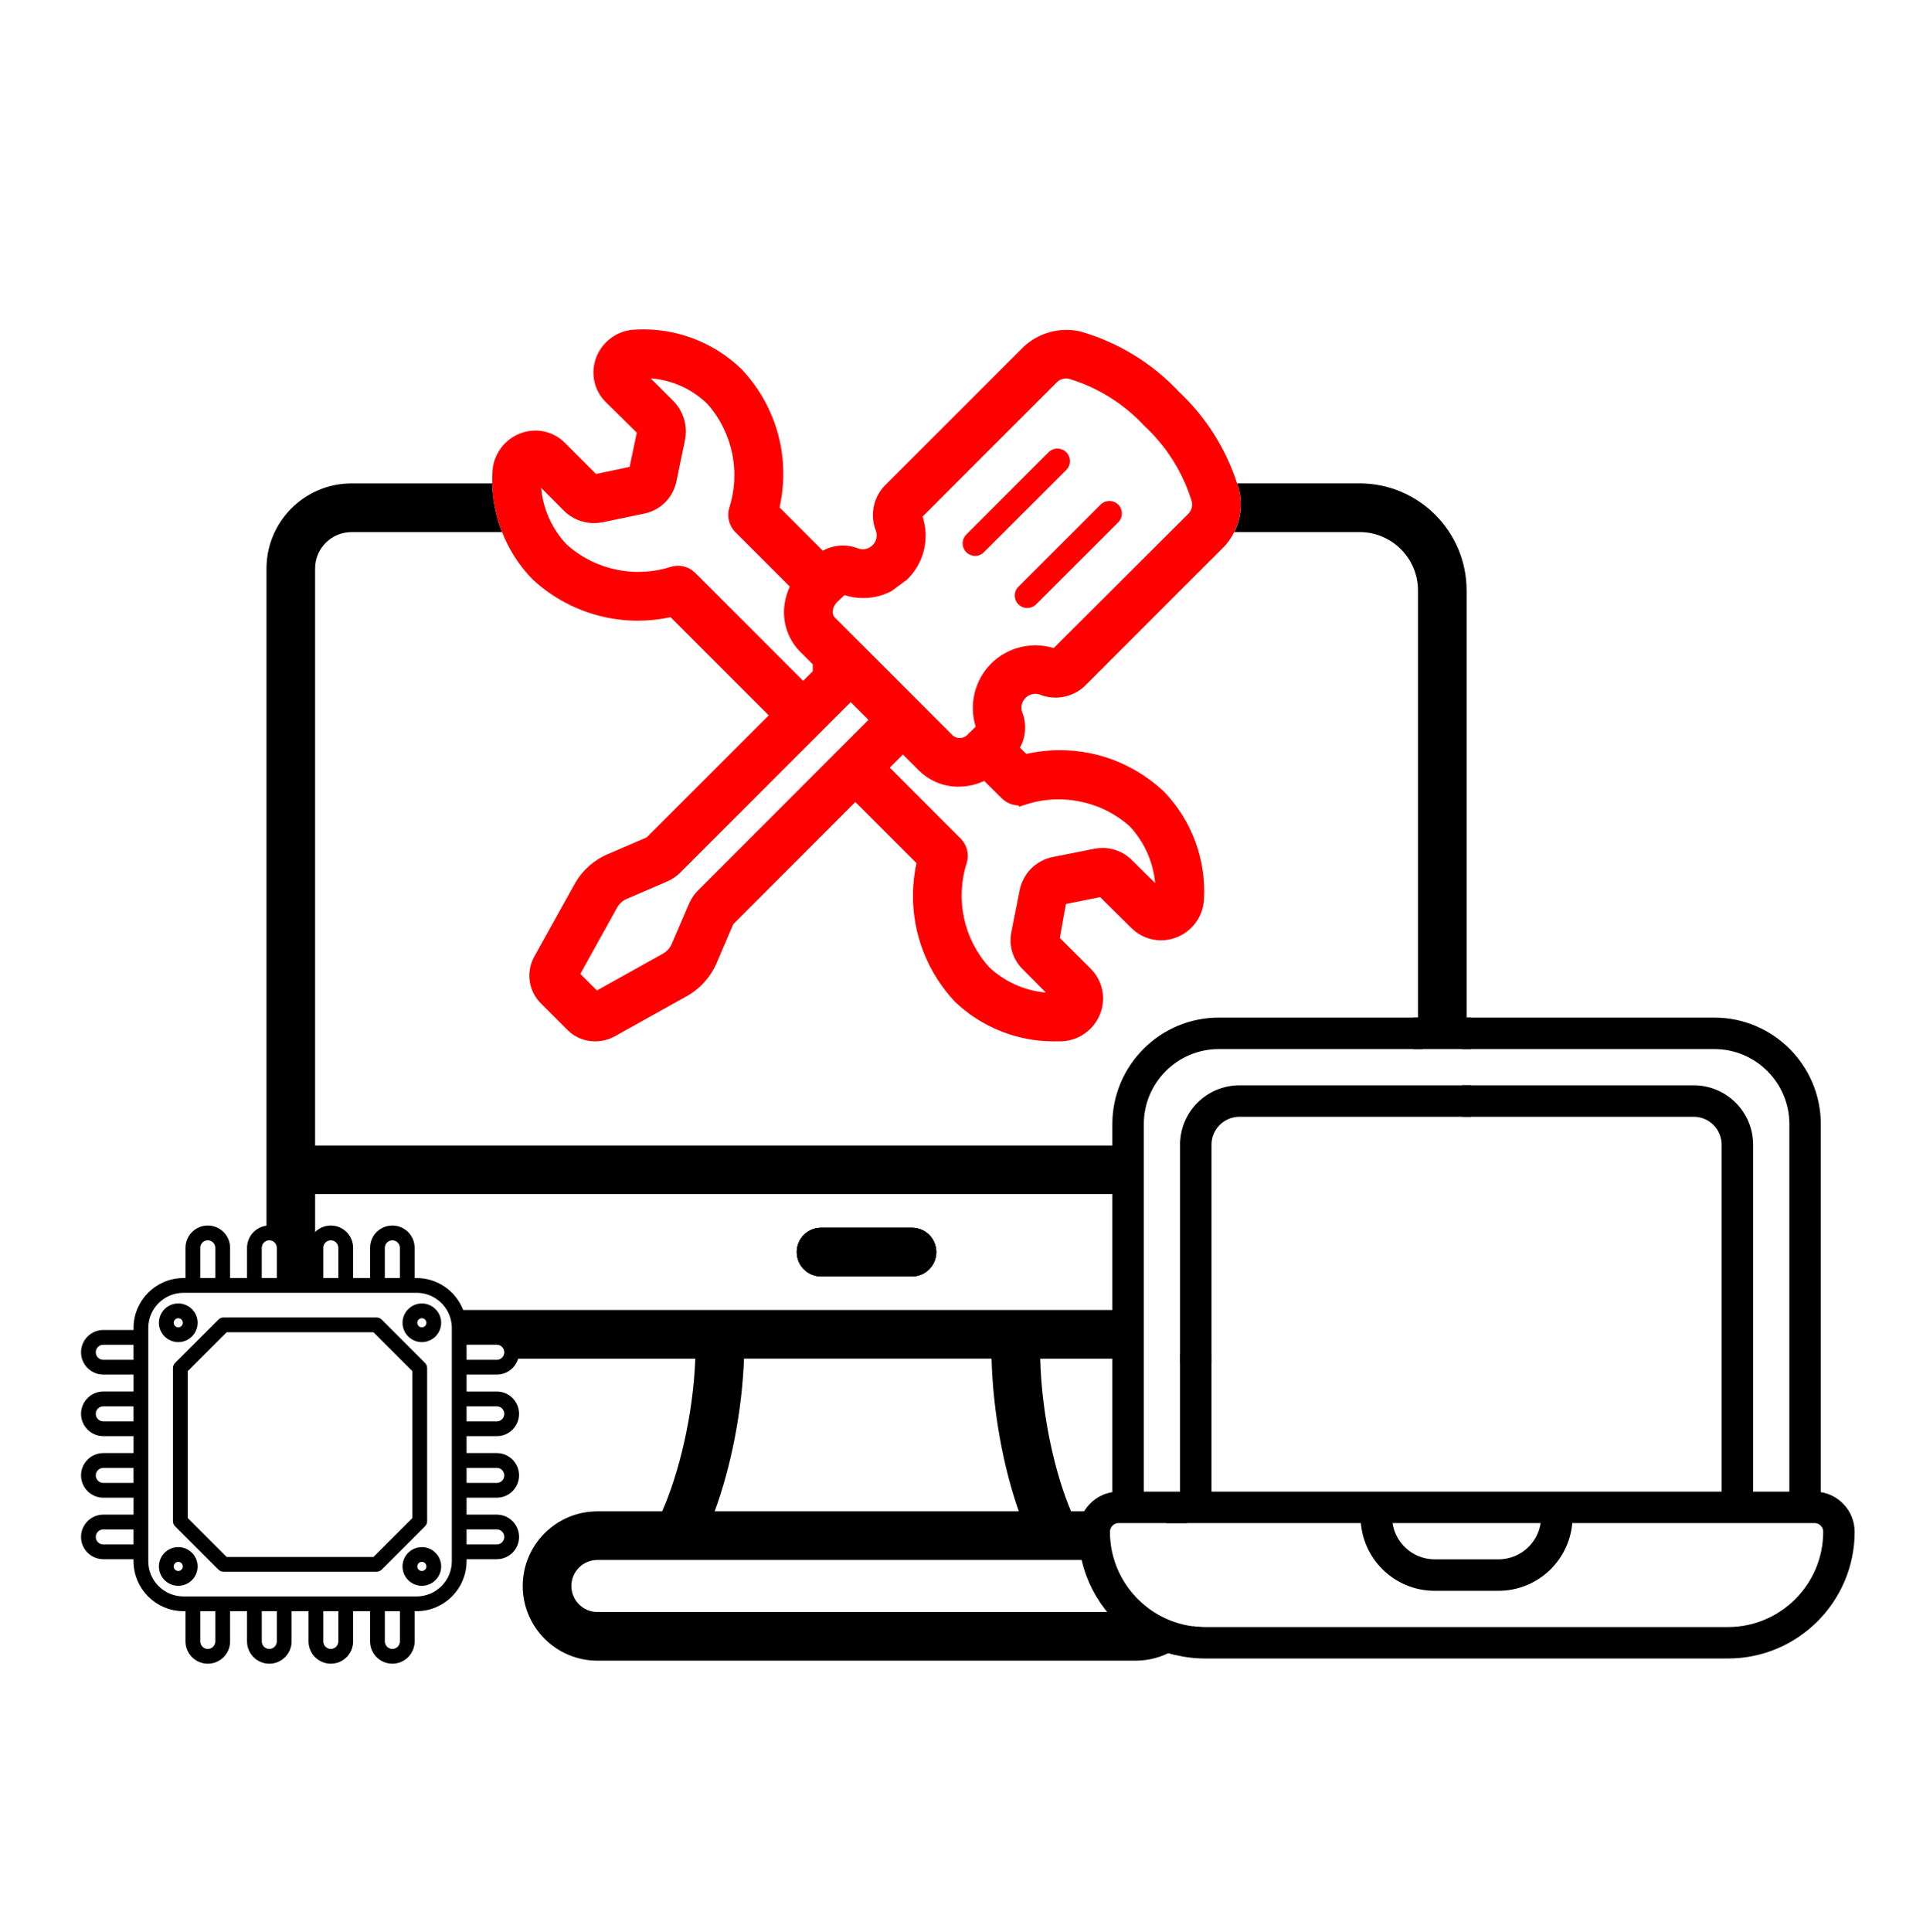 <svg xmlns="http://www.w3.org/2000/svg" id="Layer_1" data-name="Layer 1" viewBox="0 0 1298.5 1304"><defs><style>      .cls-1 {        stroke-width: 6px;      }      .cls-1, .cls-2, .cls-3 {        fill: #000;      }      .cls-1, .cls-3 {        stroke: #000;        stroke-miterlimit: 10;      }      .cls-2, .cls-4, .cls-5 {        stroke-width: 0px;      }      .cls-4, .cls-5 {        fill: red;      }      .cls-5 {        fill-rule: evenodd;      }      .cls-3 {        stroke-width: 3px;      }    </style></defs><path class="cls-2" d="M615.81,828.8h-61.37c-9.08,0-16.43,7.35-16.43,16.43s7.35,16.42,16.43,16.42h61.37c9.06,0,16.43-7.37,16.43-16.42s-7.37-16.43-16.43-16.43ZM615.81,828.8h-61.37c-9.08,0-16.43,7.35-16.43,16.43s7.35,16.42,16.43,16.42h61.37c9.06,0,16.43-7.37,16.43-16.42s-7.37-16.43-16.43-16.43ZM615.81,828.8h-61.37c-9.08,0-16.43,7.35-16.43,16.43s7.35,16.42,16.43,16.42h61.37c9.06,0,16.43-7.37,16.43-16.42s-7.37-16.43-16.43-16.43ZM615.81,828.8h-61.37c-9.08,0-16.43,7.35-16.43,16.43s7.35,16.42,16.43,16.42h61.37c9.06,0,16.43-7.37,16.43-16.42s-7.37-16.43-16.43-16.43ZM615.81,828.8h-61.37c-9.08,0-16.43,7.35-16.43,16.43s7.35,16.42,16.43,16.42h61.37c9.06,0,16.43-7.37,16.43-16.42s-7.37-16.43-16.43-16.43ZM615.81,828.8h-61.37c-9.08,0-16.43,7.35-16.43,16.43s7.35,16.42,16.43,16.42h61.37c9.06,0,16.43-7.37,16.43-16.42s-7.37-16.43-16.43-16.43ZM615.81,828.8h-61.37c-9.08,0-16.43,7.35-16.43,16.43s7.35,16.42,16.43,16.42h61.37c9.06,0,16.43-7.37,16.43-16.42s-7.37-16.43-16.43-16.43ZM615.81,828.8h-61.37c-9.08,0-16.43,7.35-16.43,16.43s7.35,16.42,16.43,16.42h61.37c9.06,0,16.43-7.37,16.43-16.42s-7.37-16.43-16.43-16.43ZM615.81,828.8h-61.37c-9.08,0-16.43,7.35-16.43,16.43s7.35,16.42,16.43,16.42h61.37c9.06,0,16.43-7.37,16.43-16.42s-7.37-16.43-16.43-16.43ZM615.81,828.8h-61.37c-9.08,0-16.43,7.35-16.43,16.43s7.35,16.42,16.43,16.42h61.37c9.06,0,16.43-7.37,16.43-16.42s-7.37-16.43-16.43-16.43ZM615.81,828.8h-61.37c-9.08,0-16.43,7.35-16.43,16.43s7.35,16.42,16.43,16.42h61.37c9.06,0,16.43-7.37,16.43-16.42s-7.37-16.43-16.43-16.43ZM615.81,828.8h-61.37c-9.08,0-16.43,7.35-16.43,16.43s7.35,16.42,16.43,16.42h61.37c9.06,0,16.43-7.37,16.43-16.42s-7.37-16.43-16.43-16.43ZM615.81,828.8h-61.37c-9.08,0-16.43,7.35-16.43,16.43s7.35,16.42,16.43,16.42h61.37c9.06,0,16.43-7.37,16.43-16.42s-7.37-16.43-16.43-16.43ZM772.58,1087.23c-1.79.62-3.71.96-5.72.96h-363.48c-9.7,0-17.57-7.88-17.57-17.57s7.88-17.54,17.57-17.54h345.86c-1.79-6.04-2.74-12.41-2.74-19.01,0-4.9,3.99-8.89,8.89-8.89h33.24c-6.6-3.16-13.98-4.93-21.77-4.93h-43.63c-10.5-24.59-19.75-63.71-20.84-103.07h51.72v-32.83h-450.66c1.99,3.61,3.13,7.74,3.13,12.15v20.69h6.97v-10.87h21.91c3.64,0,6.58,2.96,6.58,6.58,0,1.63-.6,3.13-1.59,4.29h129.06c-1.46,38.86-11.31,78.11-22.37,103.07h-43.76c-27.79,0-50.41,22.58-50.41,50.38s22.61,50.41,50.41,50.41h363.48c9.45,0,18.3-2.62,25.85-7.15,5.55-3.35,10.41-7.71,14.31-12.84-12.89-1.29-24.71-6.24-34.44-13.8ZM502.38,917.16h167.17c.94,35.19,7.82,73.13,18.44,103.07h-205.43c11.19-30.26,18.56-68.26,19.82-103.07ZM256.72,891.91c-.66-.65-1.54-1.02-2.47-1.02h-57.76c2.03,2.47,4.24,4.79,6.58,6.97h49.73l19.3,19.3h9.85l-25.23-25.25ZM212.77,806.12h541.35v-32.83H212.77v-389.5c0-13.57,11.04-24.6,24.59-24.6h101.7c-4.1-10.42-6.37-21.55-6.61-32.85h-95.08c-31.66,0-57.42,25.79-57.42,57.45v452.26c.6-.18,1.25-.28,1.91-.28,3.62,0,6.58,2.96,6.58,6.58v21.91h-5.86c.65,2.37,1.43,4.7,2.31,6.97h37.97c-1.91-2.13-3.59-4.46-4.99-6.97-.39-.65-.72-1.29-1.05-1.97-2.59-5.24-4.04-11.13-4.04-17.36v-38.8ZM799.84,884.33v32.83h15.25v-32.83h-15.25ZM957.47,735.66v15.23h32.84v-15.23h-32.84ZM918.06,326.33h-82.74c.49,1.48.94,2.98,1.37,4.47l.05.18c2.25,9.57.99,19.58-3.3,28.19h84.62c21.72,0,39.42,17.68,39.42,39.4v306.6h32.84v-306.6c0-39.83-32.42-72.25-72.25-72.25ZM615.81,828.8h-61.37c-9.08,0-16.43,7.35-16.43,16.43s7.35,16.42,16.43,16.42h61.37c9.06,0,16.43-7.37,16.43-16.42s-7.37-16.43-16.43-16.43ZM615.81,828.8h-61.37c-9.08,0-16.43,7.35-16.43,16.43s7.35,16.42,16.43,16.42h61.37c9.06,0,16.43-7.37,16.43-16.42s-7.37-16.43-16.43-16.43ZM615.81,828.8h-61.37c-9.08,0-16.43,7.35-16.43,16.43s7.35,16.42,16.43,16.42h61.37c9.06,0,16.43-7.37,16.43-16.42s-7.37-16.43-16.43-16.43ZM615.81,828.8h-61.37c-9.08,0-16.43,7.35-16.43,16.43s7.35,16.42,16.43,16.42h61.37c9.06,0,16.43-7.37,16.43-16.42s-7.37-16.43-16.43-16.43ZM615.81,828.8h-61.37c-9.08,0-16.43,7.35-16.43,16.43s7.35,16.42,16.43,16.42h61.37c9.06,0,16.43-7.37,16.43-16.42s-7.37-16.43-16.43-16.43ZM615.81,828.8h-61.37c-9.08,0-16.43,7.35-16.43,16.43s7.35,16.42,16.43,16.42h61.37c9.06,0,16.43-7.37,16.43-16.42s-7.37-16.43-16.43-16.43ZM615.81,828.8h-61.37c-9.08,0-16.43,7.35-16.43,16.43s7.35,16.42,16.43,16.42h61.37c9.06,0,16.43-7.37,16.43-16.42s-7.37-16.43-16.43-16.43ZM615.81,828.8h-61.37c-9.08,0-16.43,7.35-16.43,16.43s7.35,16.42,16.43,16.42h61.37c9.06,0,16.43-7.37,16.43-16.42s-7.37-16.43-16.43-16.43ZM615.81,828.8h-61.37c-9.08,0-16.43,7.35-16.43,16.43s7.35,16.42,16.43,16.42h61.37c9.06,0,16.43-7.37,16.43-16.42s-7.37-16.43-16.43-16.43ZM615.81,828.8h-61.37c-9.08,0-16.43,7.35-16.43,16.43s7.35,16.42,16.43,16.42h61.37c9.06,0,16.43-7.37,16.43-16.42s-7.37-16.43-16.43-16.43ZM615.81,828.8h-61.37c-9.08,0-16.43,7.35-16.43,16.43s7.35,16.42,16.43,16.42h61.37c9.06,0,16.43-7.37,16.43-16.42s-7.37-16.43-16.43-16.43ZM615.81,828.8h-61.37c-9.08,0-16.43,7.35-16.43,16.43s7.35,16.42,16.43,16.42h61.37c9.06,0,16.43-7.37,16.43-16.42s-7.37-16.43-16.43-16.43ZM615.81,828.8h-61.37c-9.08,0-16.43,7.35-16.43,16.43s7.35,16.42,16.43,16.42h61.37c9.06,0,16.43-7.37,16.43-16.42s-7.37-16.43-16.43-16.43ZM615.81,828.8h-61.37c-9.08,0-16.43,7.35-16.43,16.43s7.35,16.42,16.43,16.42h61.37c9.06,0,16.43-7.37,16.43-16.42s-7.37-16.43-16.43-16.43ZM799.84,773.29v32.83h15.25v-32.83h-15.25Z"></path><g><g><path class="cls-5" d="M836.74,330.99l-.05-.18c-.43-1.5-.88-2.99-1.37-4.47-7.62-23.6-21.12-44.92-39.25-61.89-18.05-19.28-41.02-33.33-66.39-40.62l-.18-.06c-3.11-.71-6.24-1.06-9.37-1.06-1.79,0-3.58.11-5.35.34-.54.08-1.09.15-1.63.25-.22.03-.43.08-.66.12-.22.03-.43.08-.65.12-1.7.34-3.36.77-5.01,1.33-.32.09-.66.22-.99.34-.66.22-1.31.48-1.96.74-.63.26-1.26.55-1.88.85h-.02c-.94.45-1.87.92-2.77,1.43-.31.17-.6.35-.89.52-.6.35-1.19.74-1.77,1.13-1.16.77-2.28,1.6-3.36,2.5-.54.46-1.08.92-1.59,1.39-.52.48-1.03.97-1.53,1.48l-50.08,50.05-41.07,41.04-.56.55c-8.56,8.11-11.27,20.83-6.77,31.71.06.2.11.4.15.6.77,3.16-.17,6.49-2.5,8.82-.91.89-1.94,1.59-3.07,2.05-.57.23-1.16.4-1.74.52-.6.12-1.22.18-1.82.18-.94,0-1.88-.14-2.79-.43-3.41-1.39-7.01-2.1-10.61-2.1-4.72,0-9.43,1.2-13.6,3.53l-12.58-12.58-16.63-16.65c1.2-5.4,1.97-10.81,2.31-16.2.71-10.99-.37-21.94-3.11-32.45-1.5-5.7-3.48-11.28-5.97-16.68-4.56-10-10.78-19.33-18.53-27.61l-.12-.14c-5.01-4.89-10.5-9.17-16.37-12.81-.55-.35-1.13-.69-1.7-1.03h-.02c-1.4-.83-2.82-1.62-4.27-2.37-2.02-1.06-4.09-2.05-6.2-2.98-1.4-.6-2.81-1.17-4.22-1.71-1.42-.54-2.87-1.05-4.32-1.53h-.02c-1.06-.34-2.14-.66-3.22-.97-.19-.06-.37-.11-.56-.17-1.05-.29-2.11-.57-3.19-.83-.14-.03-.31-.08-.46-.11-2.3-.55-4.61-1-6.94-1.39-.05,0-.09,0-.14-.02-1.22-.18-2.42-.35-3.64-.51h-.02c-3.71-.45-7.46-.66-11.22-.66-.96,0-1.93.02-2.88.05h-.11c-.97.03-1.94.06-2.91.12-9.45.43-17.97,5.4-23.05,13.07-1.14,1.73-2.11,3.59-2.88,5.57-4.13,10.56-1.57,22.51,6.55,30.41l5.7,5.61,15.11,14.86-4.84,23.12-22.69,4.79-20.73-20.73c-2.7-2.81-5.89-4.95-9.34-6.4-.85-.37-1.73-.68-2.62-.96-2.67-.82-5.46-1.23-8.26-1.23-3.44,0-6.92.62-10.27,1.93-7.09,2.74-12.67,8.03-15.83,14.6-1.73,3.56-2.73,7.48-2.88,11.56-.14,2.53-.19,5.06-.12,7.58.25,11.3,2.51,22.43,6.61,32.85,1.11,2.84,2.36,5.63,3.75,8.36,4.3,8.52,9.93,16.45,16.71,23.43l.14.14c6.89,6.4,14.51,11.76,22.61,16h.02c2.17,1.14,4.39,2.2,6.64,3.19,1.26.56,2.53,1.08,3.81,1.57,1.5.6,3.02,1.16,4.55,1.66,4.59,1.56,9.3,2.79,14.04,3.68,1.28.25,2.54.45,3.82.65,1.11.17,2.25.32,3.38.45,4.02.48,8.06.71,12.13.71,3.7,0,7.4-.2,11.08-.59.46-.05.92-.11,1.39-.17,1.39-.17,2.77-.35,4.16-.57,1.85-.31,3.68-.65,5.53-1.05l31.68,31.68,28.77,28.77,5.84,5.83-35.73,35.73-24.87,24.88-21.83,21.81-7.89,3.39-18.34,7.89c-9.54,4.07-17.56,11.31-22.55,20.39l-.62,1.11-14.21,25.57-12.3,22.15c-.49.89-.93,1.8-1.31,2.71-4.02,9.77-1.83,21.24,5.78,28.8l12.42,12.41,5.32,5.33c4.92,5.04,11.76,7.92,18.76,7.92h.17c4.49,0,8.94-1.13,12.98-3.27l17.91-9.99,30.69-17.1c9.06-4.99,16.31-12.98,20.39-22.49l.69-1.62,10.61-24.71.15-.15,38.8-38.79,43.47-43.49,21.3,21.3,19.98,19.96c-5.94,27.35-.66,55.54,14.26,78.65,3.35,5.2,7.18,10.13,11.48,14.72l.15.15c8.89,8.56,19.38,15.26,30.72,19.82,11.36,4.56,23.55,7,35.89,7,.74,0,1.48-.02,2.24-.03h3.42c11.5-.52,21.63-7.78,25.81-18.5,4.21-10.59,1.66-22.63-6.44-30.63l-20.76-20.67,4.12-22.91,23.12-4.64,20.9,20.67c5.46,5.55,12.79,8.49,20.26,8.49,3.5,0,7.03-.65,10.42-1.99,10.85-4.22,18.14-14.48,18.56-26.05,1.42-26.64-8.37-52.95-26.87-72.18l-.14-.15c-1.82-1.71-3.68-3.35-5.6-4.89-.63-.52-1.28-1.03-1.93-1.54-.63-.51-1.3-1-1.94-1.48-5.27-3.88-10.84-7.23-16.62-10.02-1.45-.69-2.91-1.36-4.39-1.99-5.18-2.19-10.5-3.95-15.94-5.24-1.57-.39-3.13-.71-4.7-1.02-6.29-1.2-12.7-1.8-19.16-1.8-7.55,0-15.17.83-22.72,2.53l-4.27-4.24c4.07-7.34,4.64-16.29,1.42-24.16-1.05-3.33-.17-6.94,2.31-9.43.34-.32.69-.63,1.08-.91.25-.18.51-.35.77-.52.17-.11.34-.2.54-.29.22-.11.45-.22.69-.31,1.13-.48,2.33-.71,3.56-.71.92,0,1.85.12,2.77.42,3.52,1.45,7.2,2.14,10.85,2.14,2.42,0,4.83-.31,7.15-.91.48-.11.94-.25,1.4-.39,1.54-.48,3.04-1.08,4.47-1.82,2.45-1.22,4.75-2.82,6.8-4.76.35-.34.69-.69,1.05-1.06l91.6-91.58c3.41-3.3,6.17-7.14,8.22-11.3,4.29-8.62,5.55-18.62,3.3-28.19ZM489.83,407.11l-20.39-20.38c-3.13-3.13-7.29-4.81-11.59-4.81-1.62,0-3.27.23-4.89.72-.89.28-1.79.56-2.7.82-.91.25-1.82.48-2.73.69-1.8.43-3.64.79-5.47,1.06-.93.14-1.85.28-2.76.39-2.76.31-5.52.48-8.28.48-2.2,0-4.39-.11-6.58-.31-1.08-.09-2.17-.22-3.25-.37-12.47-1.71-24.45-6.64-34.58-14.51-.88-.68-1.76-1.39-2.59-2.11-.43-.37-.85-.74-1.28-1.11-2.53-2.64-4.81-5.49-6.81-8.49-5.97-8.89-9.62-19.21-10.57-29.89l15.68,15.75c2.71,2.64,5.9,4.66,9.31,6.03.22.08.43.17.65.23.32.12.65.25.97.35.34.11.66.22.99.31,2.65.79,5.43,1.19,8.22,1.19.91,0,1.82-.05,2.74-.14.92-.09,1.83-.22,2.76-.39l27.5-5.73c4.55-.82,8.69-2.67,12.19-5.33,4.87-3.73,8.46-9.03,10.07-15.23.12-.48.23-.96.34-1.43l5.19-25.11.69-3.38c1.22-6.63.06-13.41-3.13-19.21-1.26-2.33-2.87-4.49-4.76-6.41l-15.42-15.4c14.32,1.08,27.93,7.14,38.35,17.31,1.3,1.45,2.53,2.96,3.67,4.5,2.24,2.94,4.21,6.06,5.93,9.3,4.62,8.66,7.45,18.17,8.31,27.92.34,3.95.37,7.94.06,11.92-.43,5.53-1.48,11.05-3.21,16.45-1.79,5.81-.22,12.1,4.07,16.4t.03.03l.09.09,23.59,23.59,13.07,13.09c-1.63,3.53-2.79,7.29-3.41,11.13-.22,1.34-.35,2.68-.45,4.02-.63,10.74,3.36,21.27,10.96,28.9l8.4,8.42v4.7l-6.47,6.47-11.31-11.3-41.21-41.22ZM553.76,518.66l-29.37,29.38-20.7,20.7-29.38,29.4-2.94,2.94c-2.59,2.59-4.64,5.63-6.1,9l-5.86,13.63-5.8,13.5c-1.2,2.81-3.35,5.15-6.07,6.63l-8.49,4.73-35.96,20.06-11.21-11.21,4.9-8.85,13.81-24.87,6.07-10.93c1.46-2.68,3.84-4.83,6.67-6.03l20.04-8.62,6.94-2.99c3.42-1.45,6.47-3.51,9.08-6.14l20.27-20.27,25.22-25.2,24.86-24.88,44.69-44.67,12.01,11.99-32.68,32.68ZM692.95,543.04c7.17-2.31,14.57-3.42,21.92-3.42s15.23,1.22,22.45,3.58c1.05.34,2.07.69,3.08,1.08.51.18,1.02.39,1.53.59,1,.4,2,.83,3.01,1.29,2.98,1.34,5.87,2.91,8.65,4.69.94.59,1.85,1.19,2.74,1.83,2.27,1.57,4.44,3.3,6.52,5.15,9.85,10.51,15.86,24.09,17.17,38.31l-15.06-14.89c-1.34-1.42-2.81-2.68-4.38-3.78-.77-.54-1.59-1.05-2.42-1.51-4.18-2.3-8.89-3.53-13.67-3.53-1.85,0-3.71.18-5.55.55l-28.21,5.6c-11.11,2.28-19.81,10.94-22.14,22.11l-5.61,28.3c-1.97,9.36.97,18.91,7.8,25.48l15.46,15.59c-14.24-1.26-27.84-7.28-38.34-17.19-17.17-18.98-22.97-45.89-15.11-70.33,1.79-5.83.23-12.12-4.08-16.43l-8.4-8.4-39.49-39.51,8.86-8.85,10.79,10.79c3.08,3.05,6.67,5.53,10.58,7.35.55.26,1.11.51,1.68.74,2.42,1,4.96,1.74,7.54,2.22,2.27.42,4.56.63,6.88.63h.31c5.92-.08,11.78-1.42,17.14-3.9l11.92,11.79c3.1,3.08,7.21,4.75,11.44,4.78l.05.89,4.96-1.6ZM802.16,347.13l-12.1,12.05-78.56,78.31c-4.05-1.23-8.22-1.85-12.33-1.85s-8.29.62-12.26,1.8c-.34.11-.66.22-.99.32-.34.11-.65.22-.97.32-.65.23-1.3.48-1.94.74-.65.28-1.28.55-1.9.85-4.39,2.07-8.46,4.9-11.99,8.46-11.05,11.16-14.95,27.56-10.28,42.41l-4.76,4.67-.26.28c-.09.11-.18.22-.29.32-.49.52-1.03.96-1.62,1.31-.35.22-.72.4-1.11.55-.23.09-.51.17-.76.25-.26.06-.52.12-.8.15-.12.03-.25.05-.37.06-.18.02-.39.03-.55.03-.28.02-.57.02-.85,0-.6-.05-1.19-.17-1.77-.35-.77-.26-1.51-.65-2.19-1.16l-49.19-49.19-30.62-30.63c-1-1.08-1.5-2.54-1.39-4.04.14-2.13.97-4.12,2.34-5.7.18-.22.37-.42.59-.62l4.95-4.73c4.16,1.34,8.43,1.99,12.66,1.99,2.08,0,4.13-.17,6.17-.46.82-.12,1.62-.28,2.42-.45,1.48-.31,2.96-.69,4.39-1.19.12-.05.25-.08.37-.11,1.17-.42,2.33-.86,3.45-1.36.76-.34,1.5-.69,2.24-1.08,3.51-2.61,7.03-5.2,10.54-7.8,8.85-8.57,13.24-20.32,12.52-32.13-.22-3.5-.88-7-2-10.42l22.43-22.43,67.86-67.87.09-.09c.11-.12.22-.23.34-.34.23-.22.46-.43.71-.62.6-.48,1.26-.88,1.97-1.17.26-.12.56-.23.85-.32.86-.28,1.79-.42,2.71-.42.52,0,1.06.05,1.59.14,19.62,5.84,37.32,16.86,51.21,31.91l.23.22c11.73,10.84,21.03,24,27.3,38.57,1.8,4.12,3.35,8.34,4.62,12.67.54,2.98-.49,6.07-2.7,8.12Z"></path><path class="cls-5" d="M720,317.22l-9.11,9.11-32.87,32.85-13.6,13.6c-1.59,1.59-3.7,2.47-5.97,2.47-3.42,0-6.47-2.05-7.78-5.2-1.31-3.18-.6-6.78,1.83-9.2l1.66-1.66,32.84-32.85,21.06-21.06c1.6-1.59,3.76-2.45,5.98-2.45.72,0,1.45.09,2.17.28,2.9.77,5.18,3.07,5.97,5.97.77,2.9-.06,6.03-2.19,8.15Z"></path></g><path class="cls-4" d="M755.24,352.42l-6.77,6.77-48.84,48.79c-3.28,3.3-8.63,3.3-11.93.02-3.28-3.3-3.27-8.65.03-11.93l36.89-36.87,18.64-18.64c3.28-3.18,8.59-3.13,11.82.09,3.24,3.24,3.28,8.54.15,11.78Z"></path></g><path class="cls-2" d="M632.23,845.23c0,9.05-7.37,16.42-16.42,16.42h-61.38c-9.08,0-16.42-7.37-16.42-16.42s7.34-16.42,16.42-16.42h61.38c9.05,0,16.42,7.34,16.42,16.42Z"></path><path class="cls-2" d="M632.23,845.23c0,9.05-7.37,16.42-16.42,16.42h-61.38c-9.08,0-16.42-7.37-16.42-16.42s7.34-16.42,16.42-16.42h61.38c9.05,0,16.42,7.34,16.42,16.42Z"></path><path class="cls-1" d="M772.58,1087.23c-11.01-8.56-19.32-20.46-23.34-34.16-1.79-6.04-2.74-12.41-2.74-19.01,0-4.9,3.99-8.89,8.89-8.89h33.24c-6.6-3.16-13.98-4.93-21.77-4.93h-31.22c-2.76,3.92-4.38,8.69-4.38,13.83,0,6.54.77,12.9,2.2,19.01,3.13,13.21,9.43,25.2,18.07,35.12,10.7,12.3,24.97,21.4,41.17,25.68,5.55-3.35,10.41-7.71,14.31-12.84-12.89-1.29-24.71-6.24-34.44-13.8ZM836.91,735.66c-20.44,0-37.07,16.62-37.07,37.07v144.43h15.25v-144.43c0-12.04,9.8-21.84,21.83-21.84h153.4v-15.23h-153.4ZM957.47,689.95v15.23h32.84v-15.23h-32.84ZM799.84,773.29v32.83h15.25v-32.83h-15.25Z"></path><path class="cls-1" d="M1226.49,1009.98v-251.12c0-38.01-30.91-68.91-68.89-68.91h-167.29v15.23h167.29c29.58,0,53.66,24.08,53.66,53.68v251.07h-30.48v-237.2c0-20.46-16.63-37.07-37.07-37.07h-153.4v15.23h153.4c12.02,0,21.83,9.8,21.83,21.84v237.2h-350.46v-92.77h-15.25v92.77h-30.48v-251.07c0-29.6,24.08-53.68,53.66-53.68h134.45v-15.23h-134.45c-37.98,0-68.91,30.89-68.91,68.91v251.12c-7.63.39-14.34,4.35-18.47,10.25h31.22c7.78,0,15.17,1.77,21.77,4.93h133.14c.66,25.33,21.47,45.72,46.96,45.72h43.16c25.48,0,46.29-20.39,46.96-45.72h166.38c4.9,0,8.89,3.99,8.89,8.89,0,37.11-30.2,67.3-67.3,67.3h-353.01c-2.28,0-4.55-.11-6.78-.34-3.9,5.13-8.76,9.5-14.31,12.84,6.74,1.79,13.8,2.73,21.09,2.73h353.01c45.51,0,82.53-37.01,82.53-82.53,0-12.87-10.14-23.43-22.86-24.08ZM1011.89,1055.65h-43.16c-17.1,0-31.05-13.57-31.72-30.49h106.61c-.68,16.93-14.64,30.49-31.73,30.49Z"></path><path class="cls-3" d="M120.38,1045.9c-6.38,0-11.56,5.18-11.56,11.55s5.18,11.55,11.56,11.55,11.55-5.18,11.55-11.55-5.18-11.55-11.55-11.55ZM120.38,1062.02c-2.53,0-4.58-2.05-4.58-4.58s2.05-4.58,4.58-4.58,4.56,2.05,4.56,4.58-2.05,4.58-4.56,4.58ZM120.38,881.41c-6.38,0-11.56,5.18-11.56,11.55s5.18,11.55,11.56,11.55,11.55-5.18,11.55-11.55-5.18-11.55-11.55-11.55ZM120.38,897.54c-2.53,0-4.58-2.05-4.58-4.58s2.05-4.58,4.58-4.58,4.56,2.07,4.56,4.58-2.05,4.58-4.56,4.58ZM285.9,921.11l-3.95-3.95-25.23-25.25c-.66-.65-1.54-1.02-2.47-1.02h-103.27c-.93,0-1.82.37-2.47,1.02l-29.2,29.2c-.65.65-1.02,1.54-1.02,2.47v103.27c0,.92.37,1.8,1.02,2.45l29.2,29.2c.65.66,1.54,1.02,2.47,1.02h103.27c.93,0,1.8-.35,2.47-1.02l29.18-29.2c.66-.65,1.03-1.53,1.03-2.45v-103.27c0-.92-.37-1.82-1.03-2.47ZM279.95,1025.39l-27.15,27.15h-100.39l-27.15-27.15v-100.39l27.15-27.15h100.39l27.15,27.15v100.39ZM284.85,1045.9c-6.37,0-11.55,5.18-11.55,11.55s5.18,11.55,11.55,11.55,11.55-5.18,11.55-11.55-5.18-11.55-11.55-11.55ZM284.85,1062.02c-2.53,0-4.58-2.05-4.58-4.58s2.05-4.58,4.58-4.58,4.58,2.05,4.58,4.58-2.05,4.58-4.58,4.58ZM284.85,1045.9c-6.37,0-11.55,5.18-11.55,11.55s5.18,11.55,11.55,11.55,11.55-5.18,11.55-11.55-5.18-11.55-11.55-11.55ZM284.85,1062.02c-2.53,0-4.58-2.05-4.58-4.58s2.05-4.58,4.58-4.58,4.58,2.05,4.58,4.58-2.05,4.58-4.58,4.58ZM285.9,921.11l-3.95-3.95-25.23-25.25c-.66-.65-1.54-1.02-2.47-1.02h-103.27c-.93,0-1.82.37-2.47,1.02l-29.2,29.2c-.65.65-1.02,1.54-1.02,2.47v103.27c0,.92.37,1.8,1.02,2.45l29.2,29.2c.65.66,1.54,1.02,2.47,1.02h103.27c.93,0,1.8-.35,2.47-1.02l29.18-29.2c.66-.65,1.03-1.53,1.03-2.45v-103.27c0-.92-.37-1.82-1.03-2.47ZM279.95,1025.39l-27.15,27.15h-100.39l-27.15-27.15v-100.39l27.15-27.15h100.39l27.15,27.15v100.39ZM120.38,881.41c-6.38,0-11.56,5.18-11.56,11.55s5.18,11.55,11.56,11.55,11.55-5.18,11.55-11.55-5.18-11.55-11.55-11.55ZM120.38,897.54c-2.53,0-4.58-2.05-4.58-4.58s2.05-4.58,4.58-4.58,4.56,2.07,4.56,4.58-2.05,4.58-4.56,4.58ZM120.38,1045.9c-6.38,0-11.56,5.18-11.56,11.55s5.18,11.55,11.56,11.55,11.55-5.18,11.55-11.55-5.18-11.55-11.55-11.55ZM120.38,1062.02c-2.53,0-4.58-2.05-4.58-4.58s2.05-4.58,4.58-4.58,4.56,2.05,4.56,4.58-2.05,4.58-4.56,4.58ZM120.38,1045.9c-6.38,0-11.56,5.18-11.56,11.55s5.18,11.55,11.56,11.55,11.55-5.18,11.55-11.55-5.18-11.55-11.55-11.55ZM120.38,1062.02c-2.53,0-4.58-2.05-4.58-4.58s2.05-4.58,4.58-4.58,4.56,2.05,4.56,4.58-2.05,4.58-4.56,4.58ZM120.38,881.41c-6.38,0-11.56,5.18-11.56,11.55s5.18,11.55,11.56,11.55,11.55-5.18,11.55-11.55-5.18-11.55-11.55-11.55ZM120.38,897.54c-2.53,0-4.58-2.05-4.58-4.58s2.05-4.58,4.58-4.58,4.56,2.07,4.56,4.58-2.05,4.58-4.56,4.58ZM285.9,921.11l-3.95-3.95-25.23-25.25c-.66-.65-1.54-1.02-2.47-1.02h-103.27c-.93,0-1.82.37-2.47,1.02l-29.2,29.2c-.65.65-1.02,1.54-1.02,2.47v103.27c0,.92.37,1.8,1.02,2.45l29.2,29.2c.65.66,1.54,1.02,2.47,1.02h103.27c.93,0,1.8-.35,2.47-1.02l29.18-29.2c.66-.65,1.03-1.53,1.03-2.45v-103.27c0-.92-.37-1.82-1.03-2.47ZM279.95,1025.39l-27.15,27.15h-100.39l-27.15-27.15v-100.39l27.15-27.15h100.39l27.15,27.15v100.39ZM284.85,1045.9c-6.37,0-11.55,5.18-11.55,11.55s5.18,11.55,11.55,11.55,11.55-5.18,11.55-11.55-5.18-11.55-11.55-11.55ZM284.85,1062.02c-2.53,0-4.58-2.05-4.58-4.58s2.05-4.58,4.58-4.58,4.58,2.05,4.58,4.58-2.05,4.58-4.58,4.58ZM284.85,1045.9c-6.37,0-11.55,5.18-11.55,11.55s5.18,11.55,11.55,11.55,11.55-5.18,11.55-11.55-5.18-11.55-11.55-11.55ZM284.85,1062.02c-2.53,0-4.58-2.05-4.58-4.58s2.05-4.58,4.58-4.58,4.58,2.05,4.58,4.58-2.05,4.58-4.58,4.58ZM285.9,921.11l-3.95-3.95-25.23-25.25c-.66-.65-1.54-1.02-2.47-1.02h-103.27c-.93,0-1.82.37-2.47,1.02l-29.2,29.2c-.65.65-1.02,1.54-1.02,2.47v103.27c0,.92.37,1.8,1.02,2.45l29.2,29.2c.65.66,1.54,1.02,2.47,1.02h103.27c.93,0,1.8-.35,2.47-1.02l29.18-29.2c.66-.65,1.03-1.53,1.03-2.45v-103.27c0-.92-.37-1.82-1.03-2.47ZM279.95,1025.39l-27.15,27.15h-100.39l-27.15-27.15v-100.39l27.15-27.15h100.39l27.15,27.15v100.39ZM120.38,881.41c-6.38,0-11.56,5.18-11.56,11.55s5.18,11.55,11.56,11.55,11.55-5.18,11.55-11.55-5.18-11.55-11.55-11.55ZM120.38,897.54c-2.53,0-4.58-2.05-4.58-4.58s2.05-4.58,4.58-4.58,4.56,2.07,4.56,4.58-2.05,4.58-4.56,4.58ZM120.38,1045.9c-6.38,0-11.56,5.18-11.56,11.55s5.18,11.55,11.56,11.55,11.55-5.18,11.55-11.55-5.18-11.55-11.55-11.55ZM120.38,1062.02c-2.53,0-4.58-2.05-4.58-4.58s2.05-4.58,4.58-4.58,4.56,2.05,4.56,4.58-2.05,4.58-4.56,4.58ZM120.38,1045.9c-6.38,0-11.56,5.18-11.56,11.55s5.18,11.55,11.56,11.55,11.55-5.18,11.55-11.55-5.18-11.55-11.55-11.55ZM120.38,1062.02c-2.53,0-4.58-2.05-4.58-4.58s2.05-4.58,4.58-4.58,4.56,2.05,4.56,4.58-2.05,4.58-4.56,4.58ZM120.38,881.41c-6.38,0-11.56,5.18-11.56,11.55s5.18,11.55,11.56,11.55,11.55-5.18,11.55-11.55-5.18-11.55-11.55-11.55ZM120.38,897.54c-2.53,0-4.58-2.05-4.58-4.58s2.05-4.58,4.58-4.58,4.56,2.07,4.56,4.58-2.05,4.58-4.56,4.58ZM285.9,921.11l-3.95-3.95-25.23-25.25c-.66-.65-1.54-1.02-2.47-1.02h-103.27c-.93,0-1.82.37-2.47,1.02l-29.2,29.2c-.65.65-1.02,1.54-1.02,2.47v103.27c0,.92.37,1.8,1.02,2.45l29.2,29.2c.65.66,1.54,1.02,2.47,1.02h103.27c.93,0,1.8-.35,2.47-1.02l29.18-29.2c.66-.65,1.03-1.53,1.03-2.45v-103.27c0-.92-.37-1.82-1.03-2.47ZM279.95,1025.39l-27.15,27.15h-100.39l-27.15-27.15v-100.39l27.15-27.15h100.39l27.15,27.15v100.39ZM284.85,1045.9c-6.37,0-11.55,5.18-11.55,11.55s5.18,11.55,11.55,11.55,11.55-5.18,11.55-11.55-5.18-11.55-11.55-11.55ZM284.85,1062.02c-2.53,0-4.58-2.05-4.58-4.58s2.05-4.58,4.58-4.58,4.58,2.05,4.58,4.58-2.05,4.58-4.58,4.58ZM284.85,1045.9c-6.37,0-11.55,5.18-11.55,11.55s5.18,11.55,11.55,11.55,11.55-5.18,11.55-11.55-5.18-11.55-11.55-11.55ZM284.85,1062.02c-2.53,0-4.58-2.05-4.58-4.58s2.05-4.58,4.58-4.58,4.58,2.05,4.58,4.58-2.05,4.58-4.58,4.58ZM285.9,921.11l-3.95-3.95-25.23-25.25c-.66-.65-1.54-1.02-2.47-1.02h-103.27c-.93,0-1.82.37-2.47,1.02l-29.2,29.2c-.65.65-1.02,1.54-1.02,2.47v103.27c0,.92.37,1.8,1.02,2.45l29.2,29.2c.65.66,1.54,1.02,2.47,1.02h103.27c.93,0,1.8-.35,2.47-1.02l29.18-29.2c.66-.65,1.03-1.53,1.03-2.45v-103.27c0-.92-.37-1.82-1.03-2.47ZM279.95,1025.39l-27.15,27.15h-100.39l-27.15-27.15v-100.39l27.15-27.15h100.39l27.15,27.15v100.39ZM120.38,881.41c-6.38,0-11.56,5.18-11.56,11.55s5.18,11.55,11.56,11.55,11.55-5.18,11.55-11.55-5.18-11.55-11.55-11.55ZM120.38,897.54c-2.53,0-4.58-2.05-4.58-4.58s2.05-4.58,4.58-4.58,4.56,2.07,4.56,4.58-2.05,4.58-4.56,4.58ZM120.38,1045.9c-6.38,0-11.56,5.18-11.56,11.55s5.18,11.55,11.56,11.55,11.55-5.18,11.55-11.55-5.18-11.55-11.55-11.55ZM120.38,1062.02c-2.53,0-4.58-2.05-4.58-4.58s2.05-4.58,4.58-4.58,4.56,2.05,4.56,4.58-2.05,4.58-4.56,4.58ZM120.38,1045.9c-6.38,0-11.56,5.18-11.56,11.55s5.18,11.55,11.56,11.55,11.55-5.18,11.55-11.55-5.18-11.55-11.55-11.55ZM120.38,1062.02c-2.53,0-4.58-2.05-4.58-4.58s2.05-4.58,4.58-4.58,4.56,2.05,4.56,4.58-2.05,4.58-4.56,4.58ZM120.38,881.41c-6.38,0-11.56,5.18-11.56,11.55s5.18,11.55,11.56,11.55,11.55-5.18,11.55-11.55-5.18-11.55-11.55-11.55ZM120.38,897.54c-2.53,0-4.58-2.05-4.58-4.58s2.05-4.58,4.58-4.58,4.56,2.07,4.56,4.58-2.05,4.58-4.56,4.58ZM285.9,921.11l-3.95-3.95-25.23-25.25c-.66-.65-1.54-1.02-2.47-1.02h-103.27c-.93,0-1.82.37-2.47,1.02l-29.2,29.2c-.65.65-1.02,1.54-1.02,2.47v103.27c0,.92.37,1.8,1.02,2.45l29.2,29.2c.65.66,1.54,1.02,2.47,1.02h103.27c.93,0,1.8-.35,2.47-1.02l29.18-29.2c.66-.65,1.03-1.53,1.03-2.45v-103.27c0-.92-.37-1.82-1.03-2.47ZM279.95,1025.39l-27.15,27.15h-100.39l-27.15-27.15v-100.39l27.15-27.15h100.39l27.15,27.15v100.39ZM284.85,1045.9c-6.37,0-11.55,5.18-11.55,11.55s5.18,11.55,11.55,11.55,11.55-5.18,11.55-11.55-5.18-11.55-11.55-11.55ZM284.85,1062.02c-2.53,0-4.58-2.05-4.58-4.58s2.05-4.58,4.58-4.58,4.58,2.05,4.58,4.58-2.05,4.58-4.58,4.58ZM284.85,1045.9c-6.37,0-11.55,5.18-11.55,11.55s5.18,11.55,11.55,11.55,11.55-5.18,11.55-11.55-5.18-11.55-11.55-11.55ZM284.85,1062.02c-2.53,0-4.58-2.05-4.58-4.58s2.05-4.58,4.58-4.58,4.58,2.05,4.58,4.58-2.05,4.58-4.58,4.58ZM285.9,921.11l-3.95-3.95-25.23-25.25c-.66-.65-1.54-1.02-2.47-1.02h-103.27c-.93,0-1.82.37-2.47,1.02l-29.2,29.2c-.65.65-1.02,1.54-1.02,2.47v103.27c0,.92.37,1.8,1.02,2.45l29.2,29.2c.65.66,1.54,1.02,2.47,1.02h103.27c.93,0,1.8-.35,2.47-1.02l29.18-29.2c.66-.65,1.03-1.53,1.03-2.45v-103.27c0-.92-.37-1.82-1.03-2.47ZM279.95,1025.39l-27.15,27.15h-100.39l-27.15-27.15v-100.39l27.15-27.15h100.39l27.15,27.15v100.39ZM120.38,881.41c-6.38,0-11.56,5.18-11.56,11.55s5.18,11.55,11.56,11.55,11.55-5.18,11.55-11.55-5.18-11.55-11.55-11.55ZM120.38,897.54c-2.53,0-4.58-2.05-4.58-4.58s2.05-4.58,4.58-4.58,4.56,2.07,4.56,4.58-2.05,4.58-4.56,4.58ZM120.38,1045.9c-6.38,0-11.56,5.18-11.56,11.55s5.18,11.55,11.56,11.55,11.55-5.18,11.55-11.55-5.18-11.55-11.55-11.55ZM120.38,1062.02c-2.53,0-4.58-2.05-4.58-4.58s2.05-4.58,4.58-4.58,4.56,2.05,4.56,4.58-2.05,4.58-4.56,4.58ZM120.38,1045.9c-6.38,0-11.56,5.18-11.56,11.55s5.18,11.55,11.56,11.55,11.55-5.18,11.55-11.55-5.18-11.55-11.55-11.55ZM120.38,1062.02c-2.53,0-4.58-2.05-4.58-4.58s2.05-4.58,4.58-4.58,4.56,2.05,4.56,4.58-2.05,4.58-4.56,4.58ZM120.38,881.41c-6.38,0-11.56,5.18-11.56,11.55s5.18,11.55,11.56,11.55,11.55-5.18,11.55-11.55-5.18-11.55-11.55-11.55ZM120.38,897.54c-2.53,0-4.58-2.05-4.58-4.58s2.05-4.58,4.58-4.58,4.56,2.07,4.56,4.58-2.05,4.58-4.56,4.58ZM285.9,921.11l-3.95-3.95-25.23-25.25c-.66-.65-1.54-1.02-2.47-1.02h-103.27c-.93,0-1.82.37-2.47,1.02l-29.2,29.2c-.65.65-1.02,1.54-1.02,2.47v103.27c0,.92.37,1.8,1.02,2.45l29.2,29.2c.65.66,1.54,1.02,2.47,1.02h103.27c.93,0,1.8-.35,2.47-1.02l29.18-29.2c.66-.65,1.03-1.53,1.03-2.45v-103.27c0-.92-.37-1.82-1.03-2.47ZM279.95,1025.39l-27.15,27.15h-100.39l-27.15-27.15v-100.39l27.15-27.15h100.39l27.15,27.15v100.39ZM284.85,1045.9c-6.37,0-11.55,5.18-11.55,11.55s5.18,11.55,11.55,11.55,11.55-5.18,11.55-11.55-5.18-11.55-11.55-11.55ZM284.85,1062.02c-2.53,0-4.58-2.05-4.58-4.58s2.05-4.58,4.58-4.58,4.58,2.05,4.58,4.58-2.05,4.58-4.58,4.58ZM284.85,1045.9c-6.37,0-11.55,5.18-11.55,11.55s5.18,11.55,11.55,11.55,11.55-5.18,11.55-11.55-5.18-11.55-11.55-11.55ZM284.85,1062.02c-2.53,0-4.58-2.05-4.58-4.58s2.05-4.58,4.58-4.58,4.58,2.05,4.58,4.58-2.05,4.58-4.58,4.58ZM285.9,921.11l-3.95-3.95-25.23-25.25c-.66-.65-1.54-1.02-2.47-1.02h-103.27c-.93,0-1.82.37-2.47,1.02l-29.2,29.2c-.65.65-1.02,1.54-1.02,2.47v103.27c0,.92.37,1.8,1.02,2.45l29.2,29.2c.65.66,1.54,1.02,2.47,1.02h103.27c.93,0,1.8-.35,2.47-1.02l29.18-29.2c.66-.65,1.03-1.53,1.03-2.45v-103.27c0-.92-.37-1.82-1.03-2.47ZM279.95,1025.39l-27.15,27.15h-100.39l-27.15-27.15v-100.39l27.15-27.15h100.39l27.15,27.15v100.39ZM120.38,881.41c-6.38,0-11.56,5.18-11.56,11.55s5.18,11.55,11.56,11.55,11.55-5.18,11.55-11.55-5.18-11.55-11.55-11.55ZM120.38,897.54c-2.53,0-4.58-2.05-4.58-4.58s2.05-4.58,4.58-4.58,4.56,2.07,4.56,4.58-2.05,4.58-4.56,4.58ZM120.38,1045.9c-6.38,0-11.56,5.18-11.56,11.55s5.18,11.55,11.56,11.55,11.55-5.18,11.55-11.55-5.18-11.55-11.55-11.55ZM120.38,1062.02c-2.53,0-4.58-2.05-4.58-4.58s2.05-4.58,4.58-4.58,4.56,2.05,4.56,4.58-2.05,4.58-4.56,4.58ZM120.38,1045.9c-6.38,0-11.56,5.18-11.56,11.55s5.18,11.55,11.56,11.55,11.55-5.18,11.55-11.55-5.18-11.55-11.55-11.55ZM120.38,1062.02c-2.53,0-4.58-2.05-4.58-4.58s2.05-4.58,4.58-4.58,4.56,2.05,4.56,4.58-2.05,4.58-4.56,4.58ZM120.38,881.41c-6.38,0-11.56,5.18-11.56,11.55s5.18,11.55,11.56,11.55,11.55-5.18,11.55-11.55-5.18-11.55-11.55-11.55ZM120.38,897.54c-2.53,0-4.58-2.05-4.58-4.58s2.05-4.58,4.58-4.58,4.56,2.07,4.56,4.58-2.05,4.58-4.56,4.58ZM285.9,921.11l-3.95-3.95-25.23-25.25c-.66-.65-1.54-1.02-2.47-1.02h-103.27c-.93,0-1.82.37-2.47,1.02l-29.2,29.2c-.65.65-1.02,1.54-1.02,2.47v103.27c0,.92.37,1.8,1.02,2.45l29.2,29.2c.65.66,1.54,1.02,2.47,1.02h103.27c.93,0,1.8-.35,2.47-1.02l29.18-29.2c.66-.65,1.03-1.53,1.03-2.45v-103.27c0-.92-.37-1.82-1.03-2.47ZM279.95,1025.39l-27.15,27.15h-100.39l-27.15-27.15v-100.39l27.15-27.15h100.39l27.15,27.15v100.39ZM284.85,1045.9c-6.37,0-11.55,5.18-11.55,11.55s5.18,11.55,11.55,11.55,11.55-5.18,11.55-11.55-5.18-11.55-11.55-11.55ZM284.85,1062.02c-2.53,0-4.58-2.05-4.58-4.58s2.05-4.58,4.58-4.58,4.58,2.05,4.58,4.58-2.05,4.58-4.58,4.58ZM284.85,1045.9c-6.37,0-11.55,5.18-11.55,11.55s5.18,11.55,11.55,11.55,11.55-5.18,11.55-11.55-5.18-11.55-11.55-11.55ZM284.85,1062.02c-2.53,0-4.58-2.05-4.58-4.58s2.05-4.58,4.58-4.58,4.58,2.05,4.58,4.58-2.05,4.58-4.58,4.58ZM286.93,1026.84v-103.27c0-.92-.37-1.82-1.03-2.47l-3.95-3.95-25.23-25.25c-.66-.65-1.54-1.02-2.47-1.02h-103.27c-.93,0-1.82.37-2.47,1.02l-29.2,29.2c-.65.65-1.02,1.54-1.02,2.47v103.27c0,.92.37,1.8,1.02,2.45l29.2,29.2c.65.66,1.54,1.02,2.47,1.02h103.27c.93,0,1.8-.35,2.47-1.02l29.18-29.2c.66-.65,1.03-1.53,1.03-2.45ZM279.95,1025.39l-27.15,27.15h-100.39l-27.15-27.15v-100.39l27.15-27.15h100.39l27.15,27.15v100.39ZM120.38,904.51c6.37,0,11.55-5.18,11.55-11.55s-5.18-11.55-11.55-11.55-11.56,5.18-11.56,11.55,5.18,11.55,11.56,11.55ZM120.38,888.38c2.51,0,4.56,2.07,4.56,4.58s-2.05,4.58-4.56,4.58-4.58-2.05-4.58-4.58,2.05-4.58,4.58-4.58ZM120.38,1045.9c-6.38,0-11.56,5.18-11.56,11.55s5.18,11.55,11.56,11.55,11.55-5.18,11.55-11.55-5.18-11.55-11.55-11.55ZM120.38,1062.02c-2.53,0-4.58-2.05-4.58-4.58s2.05-4.58,4.58-4.58,4.56,2.05,4.56,4.58-2.05,4.58-4.56,4.58ZM335.46,967.99c7.48,0,13.55-6.09,13.55-13.55s-6.07-13.57-13.55-13.57h-21.91v-14.43h21.91c5.98,0,11.05-3.9,12.86-9.28.45-1.34.69-2.79.69-4.29,0-7.46-6.07-13.55-13.55-13.55h-21.91v-2.84c0-4.3-.85-8.42-2.39-12.16-4.79-11.76-16.36-20.07-29.83-20.07h-2.85v-21.91c0-7.48-6.07-13.55-13.55-13.55s-13.55,6.07-13.55,13.55v21.91h-14.44v-21.91c0-7.48-6.07-13.55-13.55-13.55-4.3,0-8.14,2-10.62,5.15-1.83,2.31-2.93,5.23-2.93,8.4v21.91h-14.44v-21.91c0-7.48-6.07-13.55-13.55-13.55-.65,0-1.28.05-1.91.14-6.57.92-11.64,6.58-11.64,13.41v21.91h-14.44v-21.91c0-7.48-6.09-13.55-13.55-13.55s-13.57,6.07-13.57,13.55v21.91h-2.84c-17.77,0-32.23,14.46-32.23,32.22v2.85h-21.91c-7.46,0-13.55,6.09-13.55,13.55s6.09,13.55,13.55,13.55h21.91v14.44h-21.91c-7.46,0-13.55,6.09-13.55,13.55s6.09,13.57,13.55,13.57h21.91v14.43h-21.91c-7.46,0-13.55,6.09-13.55,13.57s6.09,13.55,13.55,13.55h21.91v14.44h-21.91c-7.46,0-13.55,6.07-13.55,13.55s6.09,13.55,13.55,13.55h21.91v2.85c0,17.76,14.46,32.22,32.23,32.22h2.84v21.91c0,7.48,6.09,13.55,13.57,13.55s13.55-6.07,13.55-13.55v-21.91h14.44v21.91c0,7.48,6.07,13.55,13.55,13.55s13.55-6.07,13.55-13.55v-21.91h14.44v21.91c0,7.48,6.07,13.55,13.55,13.55s13.55-6.07,13.55-13.55v-21.91h14.44v21.91c0,7.48,6.07,13.55,13.55,13.55s13.55-6.07,13.55-13.55v-21.91h2.85c17.77,0,32.22-14.46,32.22-32.22v-2.85h21.91c7.48,0,13.55-6.07,13.55-13.55s-6.07-13.55-13.55-13.55h-21.91v-14.44h21.91c7.48,0,13.55-6.09,13.55-13.55s-6.07-13.57-13.55-13.57h-21.91v-14.43h21.91ZM91.66,1044.11h-21.91c-3.62,0-6.58-2.96-6.58-6.58s2.96-6.58,6.58-6.58h21.91v13.16ZM91.66,1002.56h-21.91c-3.62,0-6.58-2.96-6.58-6.58s2.96-6.58,6.58-6.58h21.91v13.16ZM91.66,961h-21.91c-3.62,0-6.58-2.94-6.58-6.58s2.96-6.57,6.58-6.57h21.91v13.15ZM91.66,919.46h-21.91c-3.62,0-6.58-2.94-6.58-6.58s2.96-6.58,6.58-6.58h21.91v13.16ZM335.46,947.85c3.64,0,6.58,2.94,6.58,6.58s-2.94,6.57-6.58,6.57h-21.91v-13.15h21.91ZM313.55,906.29h21.91c3.64,0,6.58,2.96,6.58,6.58,0,1.63-.6,3.13-1.59,4.29-1.2,1.4-2.99,2.3-4.99,2.3h-21.91v-13.16ZM258.35,842.35c0-3.62,2.96-6.58,6.58-6.58s6.58,2.96,6.58,6.58v21.91h-13.16v-21.91ZM216.81,842.35c0-3.62,2.94-6.58,6.58-6.58s6.58,2.96,6.58,6.58v21.91h-13.16v-21.91ZM175.26,842.35c0-2.96,1.97-5.47,4.67-6.3.6-.18,1.25-.28,1.91-.28,3.62,0,6.58,2.96,6.58,6.58v21.91h-13.16v-21.91ZM133.72,842.35c0-3.62,2.94-6.58,6.58-6.58s6.57,2.96,6.57,6.58v21.91h-13.15v-21.91ZM146.87,1108.05c0,3.62-2.94,6.58-6.57,6.58s-6.58-2.96-6.58-6.58v-21.91h13.15v21.91ZM188.43,1108.05c0,3.62-2.96,6.58-6.58,6.58s-6.58-2.96-6.58-6.58v-21.91h13.16v21.91ZM229.97,1108.05c0,3.62-2.96,6.58-6.58,6.58s-6.58-2.96-6.58-6.58v-21.91h13.16v21.91ZM271.52,1108.05c0,3.62-2.94,6.58-6.58,6.58s-6.58-2.96-6.58-6.58v-21.91h13.16v21.91ZM306.59,1053.93c0,13.92-11.33,25.25-25.25,25.25H123.9c-13.94,0-25.27-11.33-25.27-25.25v-157.45c0-13.92,11.33-25.25,25.27-25.25h157.44c9.53,0,17.84,5.3,22.12,13.1,1.99,3.61,3.13,7.74,3.13,12.15v157.45ZM335.46,1030.94c3.64,0,6.58,2.94,6.58,6.58s-2.94,6.58-6.58,6.58h-21.91v-13.16h21.91ZM335.46,989.4c3.64,0,6.58,2.94,6.58,6.58s-2.94,6.58-6.58,6.58h-21.91v-13.16h21.91ZM284.85,1045.9c-6.37,0-11.55,5.18-11.55,11.55s5.18,11.55,11.55,11.55,11.55-5.18,11.55-11.55-5.18-11.55-11.55-11.55ZM284.85,1062.02c-2.53,0-4.58-2.05-4.58-4.58s2.05-4.58,4.58-4.58,4.58,2.05,4.58,4.58-2.05,4.58-4.58,4.58ZM286.93,1026.84v-103.27c0-.92-.37-1.82-1.03-2.47l-3.95-3.95-25.23-25.25c-.66-.65-1.54-1.02-2.47-1.02h-103.27c-.93,0-1.82.37-2.47,1.02l-29.2,29.2c-.65.65-1.02,1.54-1.02,2.47v103.27c0,.92.37,1.8,1.02,2.45l29.2,29.2c.65.66,1.54,1.02,2.47,1.02h103.27c.93,0,1.8-.35,2.47-1.02l29.18-29.2c.66-.65,1.03-1.53,1.03-2.45ZM279.95,1025.39l-27.15,27.15h-100.39l-27.15-27.15v-100.39l27.15-27.15h100.39l27.15,27.15v100.39ZM120.38,904.51c6.37,0,11.55-5.18,11.55-11.55s-5.18-11.55-11.55-11.55-11.56,5.18-11.56,11.55,5.18,11.55,11.56,11.55ZM120.38,888.38c2.51,0,4.56,2.07,4.56,4.58s-2.05,4.58-4.56,4.58-4.58-2.05-4.58-4.58,2.05-4.58,4.58-4.58ZM120.38,1045.9c-6.38,0-11.56,5.18-11.56,11.55s5.18,11.55,11.56,11.55,11.55-5.18,11.55-11.55-5.18-11.55-11.55-11.55ZM120.38,1062.02c-2.53,0-4.58-2.05-4.58-4.58s2.05-4.58,4.58-4.58,4.56,2.05,4.56,4.58-2.05,4.58-4.56,4.58ZM120.38,1045.9c-6.38,0-11.56,5.18-11.56,11.55s5.18,11.55,11.56,11.55,11.55-5.18,11.55-11.55-5.18-11.55-11.55-11.55ZM120.38,1062.02c-2.53,0-4.58-2.05-4.58-4.58s2.05-4.58,4.58-4.58,4.56,2.05,4.56,4.58-2.05,4.58-4.56,4.58ZM120.38,881.41c-6.38,0-11.56,5.18-11.56,11.55s5.18,11.55,11.56,11.55,11.55-5.18,11.55-11.55-5.18-11.55-11.55-11.55ZM120.38,897.54c-2.53,0-4.58-2.05-4.58-4.58s2.05-4.58,4.58-4.58,4.56,2.07,4.56,4.58-2.05,4.58-4.56,4.58ZM285.9,921.11l-3.95-3.95-25.23-25.25c-.66-.65-1.54-1.02-2.47-1.02h-103.27c-.93,0-1.82.37-2.47,1.02l-29.2,29.2c-.65.65-1.02,1.54-1.02,2.47v103.27c0,.92.37,1.8,1.02,2.45l29.2,29.2c.65.66,1.54,1.02,2.47,1.02h103.27c.93,0,1.8-.35,2.47-1.02l29.18-29.2c.66-.65,1.03-1.53,1.03-2.45v-103.27c0-.92-.37-1.82-1.03-2.47ZM279.95,1025.39l-27.15,27.15h-100.39l-27.15-27.15v-100.39l27.15-27.15h100.39l27.15,27.15v100.39ZM284.85,1045.9c-6.37,0-11.55,5.18-11.55,11.55s5.18,11.55,11.55,11.55,11.55-5.18,11.55-11.55-5.18-11.55-11.55-11.55ZM284.85,1062.02c-2.53,0-4.58-2.05-4.58-4.58s2.05-4.58,4.58-4.58,4.58,2.05,4.58,4.58-2.05,4.58-4.58,4.58ZM284.85,1045.9c-6.37,0-11.55,5.18-11.55,11.55s5.18,11.55,11.55,11.55,11.55-5.18,11.55-11.55-5.18-11.55-11.55-11.55ZM284.85,1062.02c-2.53,0-4.58-2.05-4.58-4.58s2.05-4.58,4.58-4.58,4.58,2.05,4.58,4.58-2.05,4.58-4.58,4.58ZM285.9,921.11l-3.95-3.95-25.23-25.25c-.66-.65-1.54-1.02-2.47-1.02h-103.27c-.93,0-1.82.37-2.47,1.02l-29.2,29.2c-.65.65-1.02,1.54-1.02,2.47v103.27c0,.92.37,1.8,1.02,2.45l29.2,29.2c.65.66,1.54,1.02,2.47,1.02h103.27c.93,0,1.8-.35,2.47-1.02l29.18-29.2c.66-.65,1.03-1.53,1.03-2.45v-103.27c0-.92-.37-1.82-1.03-2.47ZM279.95,1025.39l-27.15,27.15h-100.39l-27.15-27.15v-100.39l27.15-27.15h100.39l27.15,27.15v100.39ZM120.38,881.41c-6.38,0-11.56,5.18-11.56,11.55s5.18,11.55,11.56,11.55,11.55-5.18,11.55-11.55-5.18-11.55-11.55-11.55ZM120.38,897.54c-2.53,0-4.58-2.05-4.58-4.58s2.05-4.58,4.58-4.58,4.56,2.07,4.56,4.58-2.05,4.58-4.56,4.58ZM120.38,1045.9c-6.38,0-11.56,5.18-11.56,11.55s5.18,11.55,11.56,11.55,11.55-5.18,11.55-11.55-5.18-11.55-11.55-11.55ZM120.38,1062.02c-2.53,0-4.58-2.05-4.58-4.58s2.05-4.58,4.58-4.58,4.56,2.05,4.56,4.58-2.05,4.58-4.56,4.58ZM120.38,1045.9c-6.38,0-11.56,5.18-11.56,11.55s5.18,11.55,11.56,11.55,11.55-5.18,11.55-11.55-5.18-11.55-11.55-11.55ZM120.38,1062.02c-2.53,0-4.58-2.05-4.58-4.58s2.05-4.58,4.58-4.58,4.56,2.05,4.56,4.58-2.05,4.58-4.56,4.58ZM120.38,881.41c-6.38,0-11.56,5.18-11.56,11.55s5.18,11.55,11.56,11.55,11.55-5.18,11.55-11.55-5.18-11.55-11.55-11.55ZM120.38,897.54c-2.53,0-4.58-2.05-4.58-4.58s2.05-4.58,4.58-4.58,4.56,2.07,4.56,4.58-2.05,4.58-4.56,4.58ZM285.9,921.11l-3.95-3.95-25.23-25.25c-.66-.65-1.54-1.02-2.47-1.02h-103.27c-.93,0-1.82.37-2.47,1.02l-29.2,29.2c-.65.65-1.02,1.54-1.02,2.47v103.27c0,.92.37,1.8,1.02,2.45l29.2,29.2c.65.66,1.54,1.02,2.47,1.02h103.27c.93,0,1.8-.35,2.47-1.02l29.18-29.2c.66-.65,1.03-1.53,1.03-2.45v-103.27c0-.92-.37-1.82-1.03-2.47ZM279.95,1025.39l-27.15,27.15h-100.39l-27.15-27.15v-100.39l27.15-27.15h100.39l27.15,27.15v100.39ZM284.85,1045.9c-6.37,0-11.55,5.18-11.55,11.55s5.18,11.55,11.55,11.55,11.55-5.18,11.55-11.55-5.18-11.55-11.55-11.55ZM284.85,1062.02c-2.53,0-4.58-2.05-4.58-4.58s2.05-4.58,4.58-4.58,4.58,2.05,4.58,4.58-2.05,4.58-4.58,4.58ZM284.85,1045.9c-6.37,0-11.55,5.18-11.55,11.55s5.18,11.55,11.55,11.55,11.55-5.18,11.55-11.55-5.18-11.55-11.55-11.55ZM284.85,1062.02c-2.53,0-4.58-2.05-4.58-4.58s2.05-4.58,4.58-4.58,4.58,2.05,4.58,4.58-2.05,4.58-4.58,4.58ZM285.9,921.11l-3.95-3.95-25.23-25.25c-.66-.65-1.54-1.02-2.47-1.02h-103.27c-.93,0-1.82.37-2.47,1.02l-29.2,29.2c-.65.65-1.02,1.54-1.02,2.47v103.27c0,.92.37,1.8,1.02,2.45l29.2,29.2c.65.66,1.54,1.02,2.47,1.02h103.27c.93,0,1.8-.35,2.47-1.02l29.18-29.2c.66-.65,1.03-1.53,1.03-2.45v-103.27c0-.92-.37-1.82-1.03-2.47ZM279.95,1025.39l-27.15,27.15h-100.39l-27.15-27.15v-100.39l27.15-27.15h100.39l27.15,27.15v100.39ZM120.38,881.41c-6.38,0-11.56,5.18-11.56,11.55s5.18,11.55,11.56,11.55,11.55-5.18,11.55-11.55-5.18-11.55-11.55-11.55ZM120.38,897.54c-2.53,0-4.58-2.05-4.58-4.58s2.05-4.58,4.58-4.58,4.56,2.07,4.56,4.58-2.05,4.58-4.56,4.58ZM120.38,1045.9c-6.38,0-11.56,5.18-11.56,11.55s5.18,11.55,11.56,11.55,11.55-5.18,11.55-11.55-5.18-11.55-11.55-11.55ZM120.38,1062.02c-2.53,0-4.58-2.05-4.58-4.58s2.05-4.58,4.58-4.58,4.56,2.05,4.56,4.58-2.05,4.58-4.56,4.58ZM120.38,1045.9c-6.38,0-11.56,5.18-11.56,11.55s5.18,11.55,11.56,11.55,11.55-5.18,11.55-11.55-5.18-11.55-11.55-11.55ZM120.38,1062.02c-2.53,0-4.58-2.05-4.58-4.58s2.05-4.58,4.58-4.58,4.56,2.05,4.56,4.58-2.05,4.58-4.56,4.58ZM120.38,881.41c-6.38,0-11.56,5.18-11.56,11.55s5.18,11.55,11.56,11.55,11.55-5.18,11.55-11.55-5.18-11.55-11.55-11.55ZM120.38,897.54c-2.53,0-4.58-2.05-4.58-4.58s2.05-4.58,4.58-4.58,4.56,2.07,4.56,4.58-2.05,4.58-4.56,4.58ZM285.9,921.11l-3.95-3.95-25.23-25.25c-.66-.65-1.54-1.02-2.47-1.02h-103.27c-.93,0-1.82.37-2.47,1.02l-29.2,29.2c-.65.65-1.02,1.54-1.02,2.47v103.27c0,.92.37,1.8,1.02,2.45l29.2,29.2c.65.66,1.54,1.02,2.47,1.02h103.27c.93,0,1.8-.35,2.47-1.02l29.18-29.2c.66-.65,1.03-1.53,1.03-2.45v-103.27c0-.92-.37-1.82-1.03-2.47ZM279.95,1025.39l-27.15,27.15h-100.39l-27.15-27.15v-100.39l27.15-27.15h100.39l27.15,27.15v100.39ZM284.85,1045.9c-6.37,0-11.55,5.18-11.55,11.55s5.18,11.55,11.55,11.55,11.55-5.18,11.55-11.55-5.18-11.55-11.55-11.55ZM284.85,1062.02c-2.53,0-4.58-2.05-4.58-4.58s2.05-4.58,4.58-4.58,4.58,2.05,4.58,4.58-2.05,4.58-4.58,4.58ZM284.85,1045.9c-6.37,0-11.55,5.18-11.55,11.55s5.18,11.55,11.55,11.55,11.55-5.18,11.55-11.55-5.18-11.55-11.55-11.55ZM284.85,1062.02c-2.53,0-4.58-2.05-4.58-4.58s2.05-4.58,4.58-4.58,4.58,2.05,4.58,4.58-2.05,4.58-4.58,4.58ZM285.9,921.11l-3.95-3.95-25.23-25.25c-.66-.65-1.54-1.02-2.47-1.02h-103.27c-.93,0-1.82.37-2.47,1.02l-29.2,29.2c-.65.65-1.02,1.54-1.02,2.47v103.27c0,.92.37,1.8,1.02,2.45l29.2,29.2c.65.66,1.54,1.02,2.47,1.02h103.27c.93,0,1.8-.35,2.47-1.02l29.18-29.2c.66-.65,1.03-1.53,1.03-2.45v-103.27c0-.92-.37-1.82-1.03-2.47ZM279.95,1025.39l-27.15,27.15h-100.39l-27.15-27.15v-100.39l27.15-27.15h100.39l27.15,27.15v100.39ZM120.38,881.41c-6.38,0-11.56,5.18-11.56,11.55s5.18,11.55,11.56,11.55,11.55-5.18,11.55-11.55-5.18-11.55-11.55-11.55ZM120.38,897.54c-2.53,0-4.58-2.05-4.58-4.58s2.05-4.58,4.58-4.58,4.56,2.07,4.56,4.58-2.05,4.58-4.56,4.58ZM120.38,1045.9c-6.38,0-11.56,5.18-11.56,11.55s5.18,11.55,11.56,11.55,11.55-5.18,11.55-11.55-5.18-11.55-11.55-11.55ZM120.38,1062.02c-2.53,0-4.58-2.05-4.58-4.58s2.05-4.58,4.58-4.58,4.56,2.05,4.56,4.58-2.05,4.58-4.56,4.58ZM120.38,1045.9c-6.38,0-11.56,5.18-11.56,11.55s5.18,11.55,11.56,11.55,11.55-5.18,11.55-11.55-5.18-11.55-11.55-11.55ZM120.38,1062.02c-2.53,0-4.58-2.05-4.58-4.58s2.05-4.58,4.58-4.58,4.56,2.05,4.56,4.58-2.05,4.58-4.56,4.58ZM120.38,881.41c-6.38,0-11.56,5.18-11.56,11.55s5.18,11.55,11.56,11.55,11.55-5.18,11.55-11.55-5.18-11.55-11.55-11.55ZM120.38,897.54c-2.53,0-4.58-2.05-4.58-4.58s2.05-4.58,4.58-4.58,4.56,2.07,4.56,4.58-2.05,4.58-4.56,4.58ZM285.9,921.11l-3.95-3.95-25.23-25.25c-.66-.65-1.54-1.02-2.47-1.02h-103.27c-.93,0-1.82.37-2.47,1.02l-29.2,29.2c-.65.65-1.02,1.54-1.02,2.47v103.27c0,.92.37,1.8,1.02,2.45l29.2,29.2c.65.66,1.54,1.02,2.47,1.02h103.27c.93,0,1.8-.35,2.47-1.02l29.18-29.2c.66-.65,1.03-1.53,1.03-2.45v-103.27c0-.92-.37-1.82-1.03-2.47ZM279.95,1025.39l-27.15,27.15h-100.39l-27.15-27.15v-100.39l27.15-27.15h100.39l27.15,27.15v100.39ZM284.85,1045.9c-6.37,0-11.55,5.18-11.55,11.55s5.18,11.55,11.55,11.55,11.55-5.18,11.55-11.55-5.18-11.55-11.55-11.55ZM284.85,1062.02c-2.53,0-4.58-2.05-4.58-4.58s2.05-4.58,4.58-4.58,4.58,2.05,4.58,4.58-2.05,4.58-4.58,4.58ZM284.85,1045.9c-6.37,0-11.55,5.18-11.55,11.55s5.18,11.55,11.55,11.55,11.55-5.18,11.55-11.55-5.18-11.55-11.55-11.55ZM284.85,1062.02c-2.53,0-4.58-2.05-4.58-4.58s2.05-4.58,4.58-4.58,4.58,2.05,4.58,4.58-2.05,4.58-4.58,4.58ZM285.9,921.11l-3.95-3.95-25.23-25.25c-.66-.65-1.54-1.02-2.47-1.02h-103.27c-.93,0-1.82.37-2.47,1.02l-29.2,29.2c-.65.65-1.02,1.54-1.02,2.47v103.27c0,.92.37,1.8,1.02,2.45l29.2,29.2c.65.66,1.54,1.02,2.47,1.02h103.27c.93,0,1.8-.35,2.47-1.02l29.18-29.2c.66-.65,1.03-1.53,1.03-2.45v-103.27c0-.92-.37-1.82-1.03-2.47ZM279.95,1025.39l-27.15,27.15h-100.39l-27.15-27.15v-100.39l27.15-27.15h100.39l27.15,27.15v100.39ZM120.38,881.41c-6.38,0-11.56,5.18-11.56,11.55s5.18,11.55,11.56,11.55,11.55-5.18,11.55-11.55-5.18-11.55-11.55-11.55ZM120.38,897.54c-2.53,0-4.58-2.05-4.58-4.58s2.05-4.58,4.58-4.58,4.56,2.07,4.56,4.58-2.05,4.58-4.56,4.58ZM120.38,1045.9c-6.38,0-11.56,5.18-11.56,11.55s5.18,11.55,11.56,11.55,11.55-5.18,11.55-11.55-5.18-11.55-11.55-11.55ZM120.38,1062.02c-2.53,0-4.58-2.05-4.58-4.58s2.05-4.58,4.58-4.58,4.56,2.05,4.56,4.58-2.05,4.58-4.56,4.58ZM120.38,1045.9c-6.38,0-11.56,5.18-11.56,11.55s5.18,11.55,11.56,11.55,11.55-5.18,11.55-11.55-5.18-11.55-11.55-11.55ZM120.38,1062.02c-2.53,0-4.58-2.05-4.58-4.58s2.05-4.58,4.58-4.58,4.56,2.05,4.56,4.58-2.05,4.58-4.56,4.58ZM120.38,881.41c-6.38,0-11.56,5.18-11.56,11.55s5.18,11.55,11.56,11.55,11.55-5.18,11.55-11.55-5.18-11.55-11.55-11.55ZM120.38,897.54c-2.53,0-4.58-2.05-4.58-4.58s2.05-4.58,4.58-4.58,4.56,2.07,4.56,4.58-2.05,4.58-4.56,4.58ZM285.9,921.11l-3.95-3.95-25.23-25.25c-.66-.65-1.54-1.02-2.47-1.02h-103.27c-.93,0-1.82.37-2.47,1.02l-29.2,29.2c-.65.65-1.02,1.54-1.02,2.47v103.27c0,.92.37,1.8,1.02,2.45l29.2,29.2c.65.66,1.54,1.02,2.47,1.02h103.27c.93,0,1.8-.35,2.47-1.02l29.18-29.2c.66-.65,1.03-1.53,1.03-2.45v-103.27c0-.92-.37-1.82-1.03-2.47ZM279.95,1025.39l-27.15,27.15h-100.39l-27.15-27.15v-100.39l27.15-27.15h100.39l27.15,27.15v100.39ZM284.85,1045.9c-6.37,0-11.55,5.18-11.55,11.55s5.18,11.55,11.55,11.55,11.55-5.18,11.55-11.55-5.18-11.55-11.55-11.55ZM284.85,1062.02c-2.53,0-4.58-2.05-4.58-4.58s2.05-4.58,4.58-4.58,4.58,2.05,4.58,4.58-2.05,4.58-4.58,4.58ZM284.85,1045.9c-6.37,0-11.55,5.18-11.55,11.55s5.18,11.55,11.55,11.55,11.55-5.18,11.55-11.55-5.18-11.55-11.55-11.55ZM284.85,1062.02c-2.53,0-4.58-2.05-4.58-4.58s2.05-4.58,4.58-4.58,4.58,2.05,4.58,4.58-2.05,4.58-4.58,4.58ZM285.9,921.11l-3.95-3.95-25.23-25.25c-.66-.65-1.54-1.02-2.47-1.02h-103.27c-.93,0-1.82.37-2.47,1.02l-29.2,29.2c-.65.65-1.02,1.54-1.02,2.47v103.27c0,.92.37,1.8,1.02,2.45l29.2,29.2c.65.66,1.54,1.02,2.47,1.02h103.27c.93,0,1.8-.35,2.47-1.02l29.18-29.2c.66-.65,1.03-1.53,1.03-2.45v-103.27c0-.92-.37-1.82-1.03-2.47ZM279.95,1025.39l-27.15,27.15h-100.39l-27.15-27.15v-100.39l27.15-27.15h100.39l27.15,27.15v100.39ZM120.38,881.41c-6.38,0-11.56,5.18-11.56,11.55s5.18,11.55,11.56,11.55,11.55-5.18,11.55-11.55-5.18-11.55-11.55-11.55ZM120.38,897.54c-2.53,0-4.58-2.05-4.58-4.58s2.05-4.58,4.58-4.58,4.56,2.07,4.56,4.58-2.05,4.58-4.56,4.58ZM120.38,1045.9c-6.38,0-11.56,5.18-11.56,11.55s5.18,11.55,11.56,11.55,11.55-5.18,11.55-11.55-5.18-11.55-11.55-11.55ZM120.38,1062.02c-2.53,0-4.58-2.05-4.58-4.58s2.05-4.58,4.58-4.58,4.56,2.05,4.56,4.58-2.05,4.58-4.56,4.58ZM120.38,1045.9c-6.38,0-11.56,5.18-11.56,11.55s5.18,11.55,11.56,11.55,11.55-5.18,11.55-11.55-5.18-11.55-11.55-11.55ZM120.38,1062.02c-2.53,0-4.58-2.05-4.58-4.58s2.05-4.58,4.58-4.58,4.56,2.05,4.56,4.58-2.05,4.58-4.56,4.58ZM120.38,881.41c-6.38,0-11.56,5.18-11.56,11.55s5.18,11.55,11.56,11.55,11.55-5.18,11.55-11.55-5.18-11.55-11.55-11.55ZM120.38,897.54c-2.53,0-4.58-2.05-4.58-4.58s2.05-4.58,4.58-4.58,4.56,2.07,4.56,4.58-2.05,4.58-4.56,4.58ZM285.9,921.11l-3.95-3.95-25.23-25.25c-.66-.65-1.54-1.02-2.47-1.02h-103.27c-.93,0-1.82.37-2.47,1.02l-29.2,29.2c-.65.65-1.02,1.54-1.02,2.47v103.27c0,.92.37,1.8,1.02,2.45l29.2,29.2c.65.66,1.54,1.02,2.47,1.02h103.27c.93,0,1.8-.35,2.47-1.02l29.18-29.2c.66-.65,1.03-1.53,1.03-2.45v-103.27c0-.92-.37-1.82-1.03-2.47ZM279.95,1025.39l-27.15,27.15h-100.39l-27.15-27.15v-100.39l27.15-27.15h100.39l27.15,27.15v100.39ZM284.85,1045.9c-6.37,0-11.55,5.18-11.55,11.55s5.18,11.55,11.55,11.55,11.55-5.18,11.55-11.55-5.18-11.55-11.55-11.55ZM284.85,1062.02c-2.53,0-4.58-2.05-4.58-4.58s2.05-4.58,4.58-4.58,4.58,2.05,4.58,4.58-2.05,4.58-4.58,4.58ZM285.9,921.11l-3.95-3.95-25.23-25.25c-.66-.65-1.54-1.02-2.47-1.02h-103.27c-.93,0-1.82.37-2.47,1.02l-29.2,29.2c-.65.65-1.02,1.54-1.02,2.47v103.27c0,.92.37,1.8,1.02,2.45l29.2,29.2c.65.66,1.54,1.02,2.47,1.02h103.27c.93,0,1.8-.35,2.47-1.02l29.18-29.2c.66-.65,1.03-1.53,1.03-2.45v-103.27c0-.92-.37-1.82-1.03-2.47ZM279.95,1025.39l-27.15,27.15h-100.39l-27.15-27.15v-100.39l27.15-27.15h100.39l27.15,27.15v100.39ZM120.38,881.41c-6.38,0-11.56,5.18-11.56,11.55s5.18,11.55,11.56,11.55,11.55-5.18,11.55-11.55-5.18-11.55-11.55-11.55ZM120.38,897.54c-2.53,0-4.58-2.05-4.58-4.58s2.05-4.58,4.58-4.58,4.56,2.07,4.56,4.58-2.05,4.58-4.56,4.58ZM120.38,1045.9c-6.38,0-11.56,5.18-11.56,11.55s5.18,11.55,11.56,11.55,11.55-5.18,11.55-11.55-5.18-11.55-11.55-11.55ZM120.38,1062.02c-2.53,0-4.58-2.05-4.58-4.58s2.05-4.58,4.58-4.58,4.56,2.05,4.56,4.58-2.05,4.58-4.56,4.58ZM284.85,1045.9c-6.37,0-11.55,5.18-11.55,11.55s5.18,11.55,11.55,11.55,11.55-5.18,11.55-11.55-5.18-11.55-11.55-11.55ZM284.85,1062.02c-2.53,0-4.58-2.05-4.58-4.58s2.05-4.58,4.58-4.58,4.58,2.05,4.58,4.58-2.05,4.58-4.58,4.58Z"></path><path class="cls-3" d="M292.48,884.33c-2.03-1.82-4.72-2.91-7.63-2.91s-5.6,1.09-7.63,2.91c-2.4,2.1-3.92,5.2-3.92,8.63,0,6.37,5.18,11.55,11.55,11.55s11.55-5.18,11.55-11.55c0-3.44-1.51-6.54-3.92-8.63ZM284.85,897.54c-2.53,0-4.58-2.05-4.58-4.58s2.05-4.58,4.58-4.58,4.58,2.07,4.58,4.58-2.05,4.58-4.58,4.58Z"></path></svg>